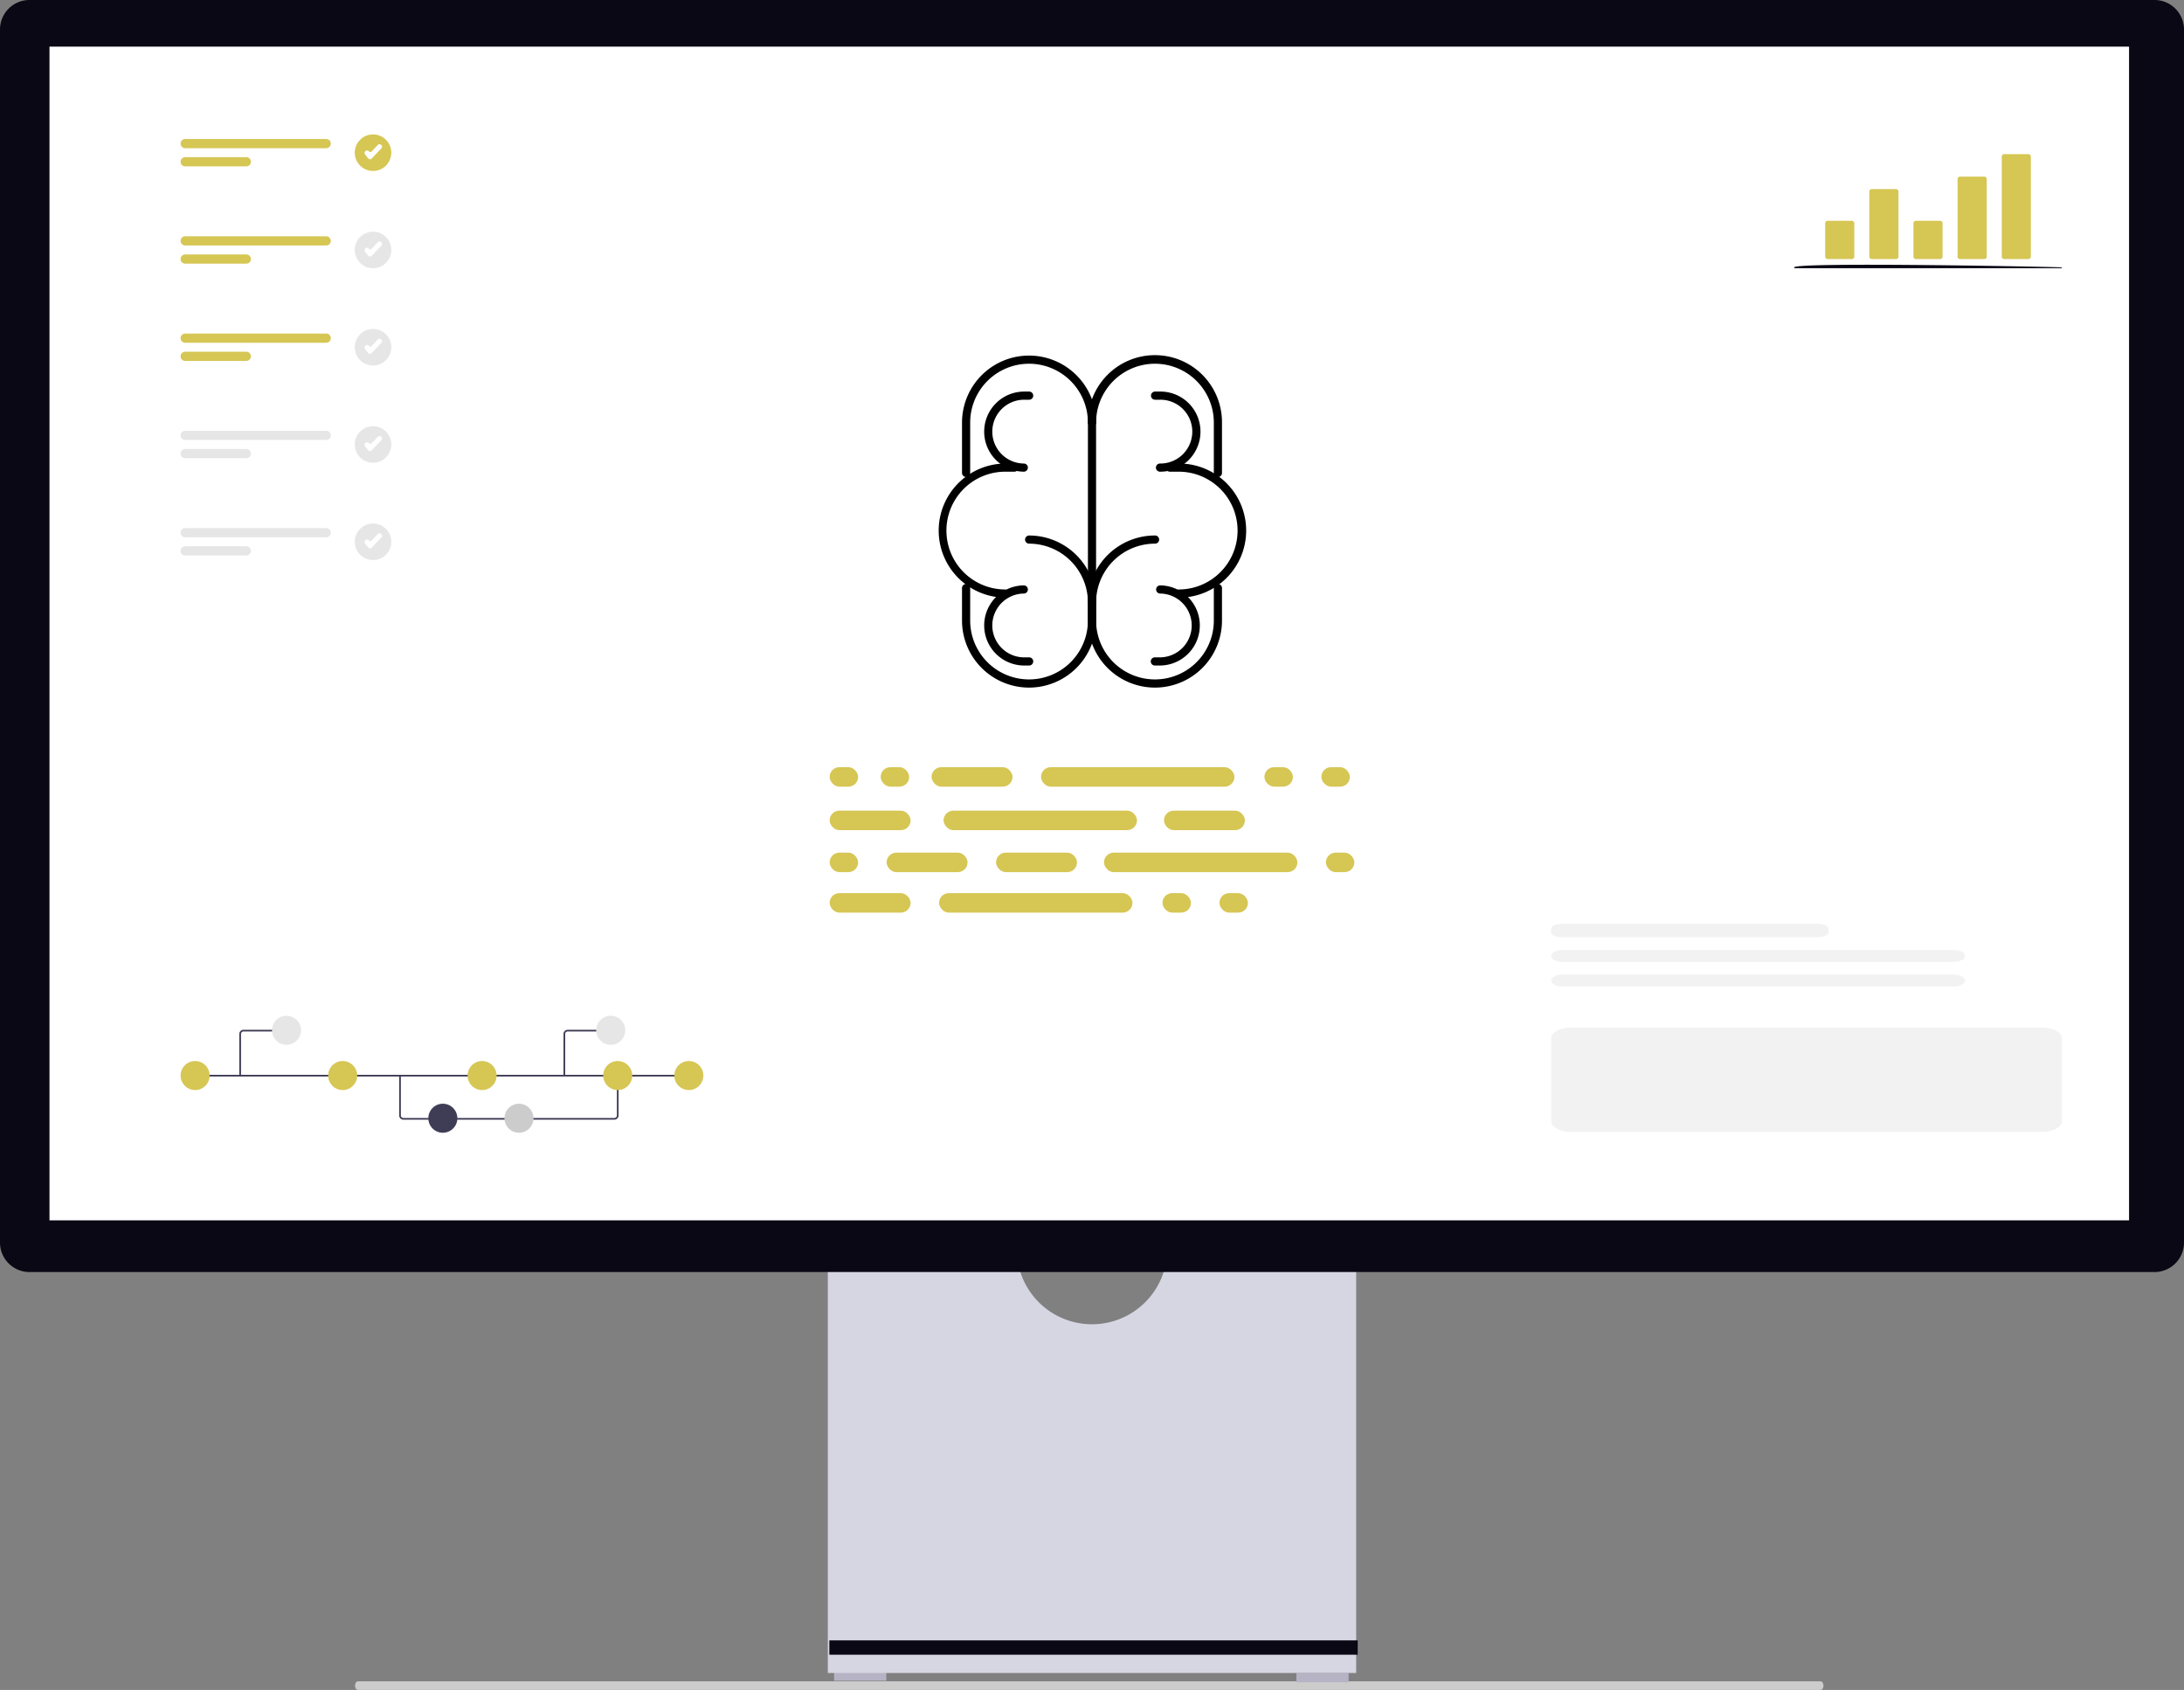 <svg xmlns="http://www.w3.org/2000/svg" width="799.031" height="618.112" viewBox="0 0 799.031 618.112" xmlns:xlink="http://www.w3.org/1999/xlink" role="img" artist="Katerina Limpitsouni" source="https://undraw.co/"><rect x="0" y="0" width="799.031" height="618.112" fill="#808080" stroke="none"/><g transform="translate(-560.484 -230.944)"><path d="M15.18,488.763c0,.872.478,1.573,1.073,1.573h535.1c.6,0,1.073-.7,1.073-1.573s-.478-1.573-1.073-1.573H16.253C15.658,487.191,15.18,487.891,15.18,488.763Z" transform="translate(675.195 358.72)" fill="#ccc"/><rect width="19.105" height="3.371" transform="translate(865.646 842.298)" fill="#b6b3c5"/><rect width="19.105" height="3.371" transform="translate(1034.779 842.861)" fill="#b6b3c5"/><path d="M352.955,370.945a27.529,27.529,0,0,1-54.321,0H229.146V521.536h193.3V370.945Z" transform="translate(634.205 321.322)" fill="#d6d6e3"/><rect width="193.296" height="5.242" transform="translate(863.914 830.927)" fill="#090814"/><path d="M788.255,487.17H10.776A10.788,10.788,0,0,1,0,476.394V32.688A10.788,10.788,0,0,1,10.776,21.911H788.255a10.789,10.789,0,0,1,10.776,10.776V476.394a10.789,10.789,0,0,1-10.776,10.776Z" transform="translate(560.484 209.033)" fill="#090814"/><rect width="760.822" height="429.297" transform="translate(578.588 248)" fill="#fff"/><g transform="translate(0 -41.857)"><g transform="translate(-588.477 33.946)"><path d="M35.524,67.628A24.524,24.524,0,0,1,11,43.1V36.524A24.524,24.524,0,0,1,35.524,12a1.492,1.492,0,1,1,0,2.983,21.54,21.54,0,0,0-21.54,21.54V43.1a21.54,21.54,0,1,0,43.081,0V31.259a1.492,1.492,0,1,1,2.983,0V43.1A24.524,24.524,0,0,1,35.524,67.628Z" transform="translate(1535.985 422.718)"/><path d="M28.524,67.628A24.524,24.524,0,0,1,4,43.1V31.259a1.492,1.492,0,1,1,2.983,0V43.1a21.54,21.54,0,1,0,43.081,0V36.524a21.54,21.54,0,0,0-21.54-21.54,1.492,1.492,0,0,1,0-2.983A24.524,24.524,0,0,1,53.047,36.524V43.1A24.524,24.524,0,0,1,28.524,67.628Z" transform="translate(1496.922 422.718)"/><path d="M58.556,46.441a1.492,1.492,0,0,1-1.492-1.492V26.524a21.54,21.54,0,1,0-43.081,0,1.492,1.492,0,1,1-2.983,0,24.524,24.524,0,1,1,49.047,0V44.949A1.492,1.492,0,0,1,58.556,46.441Z" transform="translate(1535.985 366.911)"/><path d="M51.556,93.821a1.492,1.492,0,0,1-1.492-1.492V26.524a21.54,21.54,0,1,0-43.081,0V44.949a1.492,1.492,0,0,1-2.983,0V26.524A24.524,24.524,0,0,1,45.864,9.183a24.363,24.363,0,0,1,7.183,17.341V92.329A1.492,1.492,0,0,1,51.556,93.821Z" transform="translate(1496.922 366.911)"/><g transform="translate(1570.017 382.073)"><path d="M20.782,57.047a1.492,1.492,0,1,1,0-2.983,21.54,21.54,0,1,0,0-43.081h-3.29a1.492,1.492,0,0,1,0-2.983h3.29a24.524,24.524,0,1,1,0,49.047Z" transform="translate(-10.602 18.322)"/><path d="M19.372,37.305a1.492,1.492,0,1,1,0-2.983,11.67,11.67,0,1,0,0-23.339h-1.88a1.492,1.492,0,0,1,0-2.983h1.88a14.653,14.653,0,1,1,0,29.305Z" transform="translate(-16 -8)"/><path d="M19.372,37.305h-1.88a1.492,1.492,0,1,1,0-2.983h1.88a11.67,11.67,0,0,0,0-23.339,1.492,1.492,0,0,1,0-2.983,14.653,14.653,0,0,1,0,29.305Z" transform="translate(-16 62.894)"/></g><g transform="translate(1492.234 382.073)"><path d="M40.523,57.047A24.524,24.524,0,0,1,40.523,8h3.29a1.492,1.492,0,1,1,0,2.983h-3.29a21.54,21.54,0,0,0,0,43.081,1.492,1.492,0,0,1,0,2.983Z" transform="translate(-16 18.322)"/><path d="M30.652,37.305A14.653,14.653,0,0,1,30.652,8h1.88a1.492,1.492,0,1,1,0,2.983h-1.88a11.67,11.67,0,0,0,0,23.339,1.492,1.492,0,0,1,0,2.983Z" transform="translate(0.678 -8)"/><path d="M32.532,37.305h-1.88A14.653,14.653,0,0,1,30.652,8a1.492,1.492,0,0,1,0,2.983,11.67,11.67,0,0,0,0,23.339h1.88a1.492,1.492,0,1,1,0,2.983Z" transform="translate(0.679 62.894)"/></g></g><g transform="translate(864.012 553.398)"><rect width="29.619" height="7.13" rx="3.565" transform="translate(37.298)" fill="#D6C654"/><rect width="10.421" height="7.13" rx="3.565" transform="translate(159.064)" fill="#D6C654"/><rect width="10.421" height="7.13" rx="3.565" transform="translate(179.908)" fill="#D6C654"/><rect width="70.756" height="7.13" rx="3.565" transform="translate(77.338)" fill="#D6C654"/><rect width="29.619" height="7.13" rx="3.565" transform="translate(0.001 46.074)" fill="#D6C654"/><rect width="10.421" height="7.13" rx="3.565" transform="translate(121.767 46.074)" fill="#D6C654"/><rect width="10.421" height="7.13" rx="3.565" transform="translate(142.61 46.074)" fill="#D6C654"/><rect width="70.756" height="7.13" rx="3.565" transform="translate(40.041 46.074)" fill="#D6C654"/><rect width="29.619" height="7.13" rx="3.565" transform="translate(122.316 15.906)" fill="#D6C654"/><rect width="29.619" height="7.13" rx="3.565" transform="translate(0.001 15.906)" fill="#D6C654"/><rect width="10.421" height="7.13" rx="3.565" transform="translate(0.001)" fill="#D6C654"/><rect width="10.421" height="7.13" rx="3.565" transform="translate(0 31.264)" fill="#D6C654"/><rect width="70.756" height="7.13" rx="3.565" transform="translate(41.686 15.906)" fill="#D6C654"/><rect width="29.619" height="7.13" rx="3.565" transform="translate(60.884 31.264)" fill="#D6C654"/><rect width="29.619" height="7.13" rx="3.565" transform="translate(20.843 31.264)" fill="#D6C654"/><rect width="10.421" height="7.13" rx="3.565" transform="translate(18.675)" fill="#D6C654"/><rect width="10.421" height="7.13" rx="3.565" transform="translate(181.553 31.264)" fill="#D6C654"/><rect width="70.756" height="7.13" rx="3.565" transform="translate(100.375 31.264)" fill="#D6C654"/></g></g><g transform="translate(626.555 602.469)"><path d="M805.134,330.7H727.95a1.546,1.546,0,0,1-1.544-1.544V314.612h.618V329.16a.928.928,0,0,0,.927.927h77.184a.928.928,0,0,0,.927-.927V314.51h.618V329.16A1.546,1.546,0,0,1,805.134,330.7Z" transform="translate(-646.44 -292.702)" fill="#3f3d56"/><rect width="181.374" height="0.618" transform="translate(5.3 21.601)" fill="#3f3d56"/><ellipse cx="5.313" cy="5.313" rx="5.313" ry="5.313" transform="translate(0.001 16.549)" fill="#D6C654"/><ellipse cx="5.313" cy="5.313" rx="5.313" ry="5.313" transform="translate(53.991 16.549)" fill="#D6C654"/><ellipse cx="5.313" cy="5.313" rx="5.313" ry="5.313" transform="translate(90.634 32.165)" fill="#3f3d56"/><ellipse cx="5.313" cy="5.313" rx="5.313" ry="5.313" transform="translate(118.489 32.165)" fill="#ccc"/><ellipse cx="5.313" cy="5.313" rx="5.313" ry="5.313" transform="translate(104.991 16.549)" fill="#D6C654"/><ellipse cx="5.313" cy="5.313" rx="5.313" ry="5.313" transform="translate(180.632 16.549)" fill="#D6C654"/><ellipse cx="5.313" cy="5.313" rx="5.313" ry="5.313" transform="translate(154.616 16.549)" fill="#D6C654"/><path d="M537.36,277.577a.309.309,0,0,1-.309-.309V262.022a1.546,1.546,0,0,1,1.544-1.544H553.63a.309.309,0,1,1,0,.618H538.6a.928.928,0,0,0-.927.927v15.246a.309.309,0,0,1-.309.309Z" transform="translate(-515.571 -255.358)" fill="#3f3d56"/><ellipse cx="5.313" cy="5.313" rx="5.313" ry="5.313" transform="translate(33.452 0)" fill="#e6e6e6"/><path d="M921.669,277.268h-.618V262.022a1.546,1.546,0,0,1,1.544-1.544H937.63v.618H922.6a.928.928,0,0,0-.927.927Z" transform="translate(-780.967 -255.358)" fill="#3f3d56"/><ellipse cx="5.313" cy="5.313" rx="5.313" ry="5.313" transform="translate(152.058 0)" fill="#e6e6e6"/></g><path d="M496.375,205.477c-2.221,0-4.027.792-4.027,1.764v1.411c0,.973,1.806,1.764,4.027,1.764h93.434c2.221,0,4.027-.792,4.027-1.764v-1.411c0-.973-1.806-1.764-4.027-1.764Z" transform="translate(635.637 363.33)" fill="#f2f2f2"/><path d="M670.026,309.282c4,0,7.249,1.75,7.249,3.9v30.351c0,2.152-3.252,3.9-7.249,3.9H497.656c-4,0-7.249-1.75-7.249-3.9V313.184c0-2.152,3.252-3.9,7.249-3.9" transform="translate(637.578 297.505)" fill="#f2f2f2"/><path d="M496.375,234.581c-2.221,0-4.027.973-4.027,2.168s1.806,2.168,4.027,2.168H639.748c2.221,0,4.027-.973,4.027-2.168s-1.806-2.168-4.027-2.168Z" transform="translate(635.637 343.828)" fill="#f2f2f2"/><path d="M496.375,234.581c-2.221,0-4.027.973-4.027,2.168s1.806,2.168,4.027,2.168H639.748c2.221,0,4.027-.973,4.027-2.168s-1.806-2.168-4.027-2.168Z" transform="translate(635.637 352.828)" fill="#f2f2f2"/><path d="M891.9,191.277H840.311a1.683,1.683,0,1,1,0-3.367H891.9a1.683,1.683,0,1,1,0,3.367Z" transform="translate(-212.074 93.872)" fill="#D6C654"/><path d="M862.672,210.649H840.311a1.683,1.683,0,1,1,0-3.367h22.361a1.683,1.683,0,1,1,0,3.367Z" transform="translate(-212.074 81.146)" fill="#D6C654"/><g transform="translate(690.275 280.103)"><ellipse cx="6.686" cy="6.686" rx="6.686" ry="6.686" transform="translate(0 0)" fill="#D6C654"/><path d="M847.243,585.331H847.2a.874.874,0,0,1-.646-.336l-1.118-1.434a.875.875,0,0,1,.154-1.228l.04-.032a.874.874,0,0,1,1.228.154.638.638,0,0,0,.966.047l2.267-2.4a.876.876,0,0,1,1.237-.034l.037.035a.874.874,0,0,1,.034,1.237l-3.521,3.716a.874.874,0,0,1-.635.273Z" transform="translate(-841.667 -576.242)" fill="#fff"/></g><path d="M891.9,191.277H840.311a1.683,1.683,0,1,1,0-3.367H891.9a1.683,1.683,0,1,1,0,3.367Z" transform="translate(-212.074 129.452)" fill="#D6C654"/><path d="M862.672,210.649H840.311a1.683,1.683,0,1,1,0-3.367h22.361a1.683,1.683,0,1,1,0,3.367Z" transform="translate(-212.074 116.727)" fill="#D6C654"/><g transform="translate(690.275 315.683)"><ellipse cx="6.686" cy="6.686" rx="6.686" ry="6.686" transform="translate(0 0)" fill="#e6e6e6"/><path d="M847.243,585.331H847.2a.874.874,0,0,1-.646-.336l-1.118-1.434a.875.875,0,0,1,.154-1.228l.04-.032a.874.874,0,0,1,1.228.154.638.638,0,0,0,.966.047l2.267-2.4a.876.876,0,0,1,1.237-.034l.037.035a.874.874,0,0,1,.034,1.237l-3.521,3.716a.874.874,0,0,1-.635.273Z" transform="translate(-841.667 -576.242)" fill="#fff"/></g><path d="M891.9,191.277H840.311a1.683,1.683,0,1,1,0-3.367H891.9a1.683,1.683,0,1,1,0,3.367Z" transform="translate(-212.074 165.032)" fill="#D6C654"/><path d="M862.672,210.649H840.311a1.683,1.683,0,1,1,0-3.367h22.361a1.683,1.683,0,1,1,0,3.367Z" transform="translate(-212.074 152.307)" fill="#D6C654"/><g transform="translate(690.275 351.262)"><ellipse cx="6.686" cy="6.686" rx="6.686" ry="6.686" transform="translate(0 0)" fill="#e6e6e6"/><path d="M847.243,585.331H847.2a.874.874,0,0,1-.646-.336l-1.118-1.434a.875.875,0,0,1,.154-1.228l.04-.032a.874.874,0,0,1,1.228.154.638.638,0,0,0,.966.047l2.267-2.4a.876.876,0,0,1,1.237-.034l.037.035a.874.874,0,0,1,.034,1.237l-3.521,3.716a.874.874,0,0,1-.635.273Z" transform="translate(-841.667 -576.242)" fill="#fff"/></g><path d="M891.9,191.277H840.311a1.683,1.683,0,1,1,0-3.367H891.9a1.683,1.683,0,1,1,0,3.367Z" transform="translate(-212.074 200.611)" fill="#e6e6e6"/><path d="M862.672,210.649H840.311a1.683,1.683,0,1,1,0-3.367h22.361a1.683,1.683,0,1,1,0,3.367Z" transform="translate(-212.074 187.886)" fill="#e6e6e6"/><g transform="translate(690.275 386.842)"><ellipse cx="6.686" cy="6.686" rx="6.686" ry="6.686" transform="translate(0 0)" fill="#e6e6e6"/><path d="M847.243,585.331H847.2a.874.874,0,0,1-.646-.336l-1.118-1.434a.875.875,0,0,1,.154-1.228l.04-.032a.874.874,0,0,1,1.228.154.638.638,0,0,0,.966.047l2.267-2.4a.876.876,0,0,1,1.237-.034l.037.035a.874.874,0,0,1,.034,1.237l-3.521,3.716a.874.874,0,0,1-.635.273Z" transform="translate(-841.667 -576.242)" fill="#fff"/></g><path d="M891.9,191.277H840.311a1.683,1.683,0,1,1,0-3.367H891.9a1.683,1.683,0,1,1,0,3.367Z" transform="translate(-212.074 236.191)" fill="#e6e6e6"/><path d="M862.672,210.649H840.311a1.683,1.683,0,1,1,0-3.367h22.361a1.683,1.683,0,1,1,0,3.367Z" transform="translate(-212.074 223.466)" fill="#e6e6e6"/><g transform="translate(690.275 422.422)"><ellipse cx="6.686" cy="6.686" rx="6.686" ry="6.686" transform="translate(0 0)" fill="#e6e6e6"/><path d="M847.243,585.331H847.2a.874.874,0,0,1-.646-.336l-1.118-1.434a.875.875,0,0,1,.154-1.228l.04-.032a.874.874,0,0,1,1.228.154.638.638,0,0,0,.966.047l2.267-2.4a.876.876,0,0,1,1.237-.034l.037.035a.874.874,0,0,1,.034,1.237l-3.521,3.716a.874.874,0,0,1-.635.273Z" transform="translate(-841.667 -576.242)" fill="#fff"/></g><g transform="translate(587.66 -327.248)"><path d="M345.8,318H248.438a.3.3,0,0,1-.3-.3c0-2.109,97.967-.168,97.967,0A.3.3,0,0,1,345.8,318Z" transform="translate(381.092 338.302)" fill="#090814"/><path d="M290.014,369.407h-8.855a.905.905,0,0,1-.9-.9V356.3a.905.905,0,0,1,.9-.9h8.855a.905.905,0,0,1,.9.9V368.5A.905.905,0,0,1,290.014,369.407Z" transform="translate(360.316 283.544)" fill="#D6C654"/><path d="M335.73,348.208h-8.855a.905.905,0,0,1-.9-.9V323.518a.905.905,0,0,1,.9-.9h8.855a.905.905,0,0,1,.9.9V347.3A.905.905,0,0,1,335.73,348.208Z" transform="translate(330.75 304.743)" fill="#D6C654"/><path d="M381.445,369.407H372.59a.905.905,0,0,1-.9-.9V356.3a.905.905,0,0,1,.9-.9h8.855a.905.905,0,0,1,.9.9V368.5A.905.905,0,0,1,381.445,369.407Z" transform="translate(301.181 283.544)" fill="#D6C654"/><path d="M427.161,339.839h-8.855a.886.886,0,0,1-.9-.863V310.539a.886.886,0,0,1,.9-.863h8.855a.886.886,0,0,1,.9.863v28.437A.886.886,0,0,1,427.161,339.839Z" transform="translate(271.615 313.112)" fill="#D6C654"/><path d="M472.877,324.777h-8.855a.905.905,0,0,1-.9-.9V287.291a.905.905,0,0,1,.9-.9h8.855a.905.905,0,0,1,.9.9v36.581A.905.905,0,0,1,472.877,324.777Z" transform="translate(242.049 328.175)" fill="#D6C654"/></g></g></svg>
